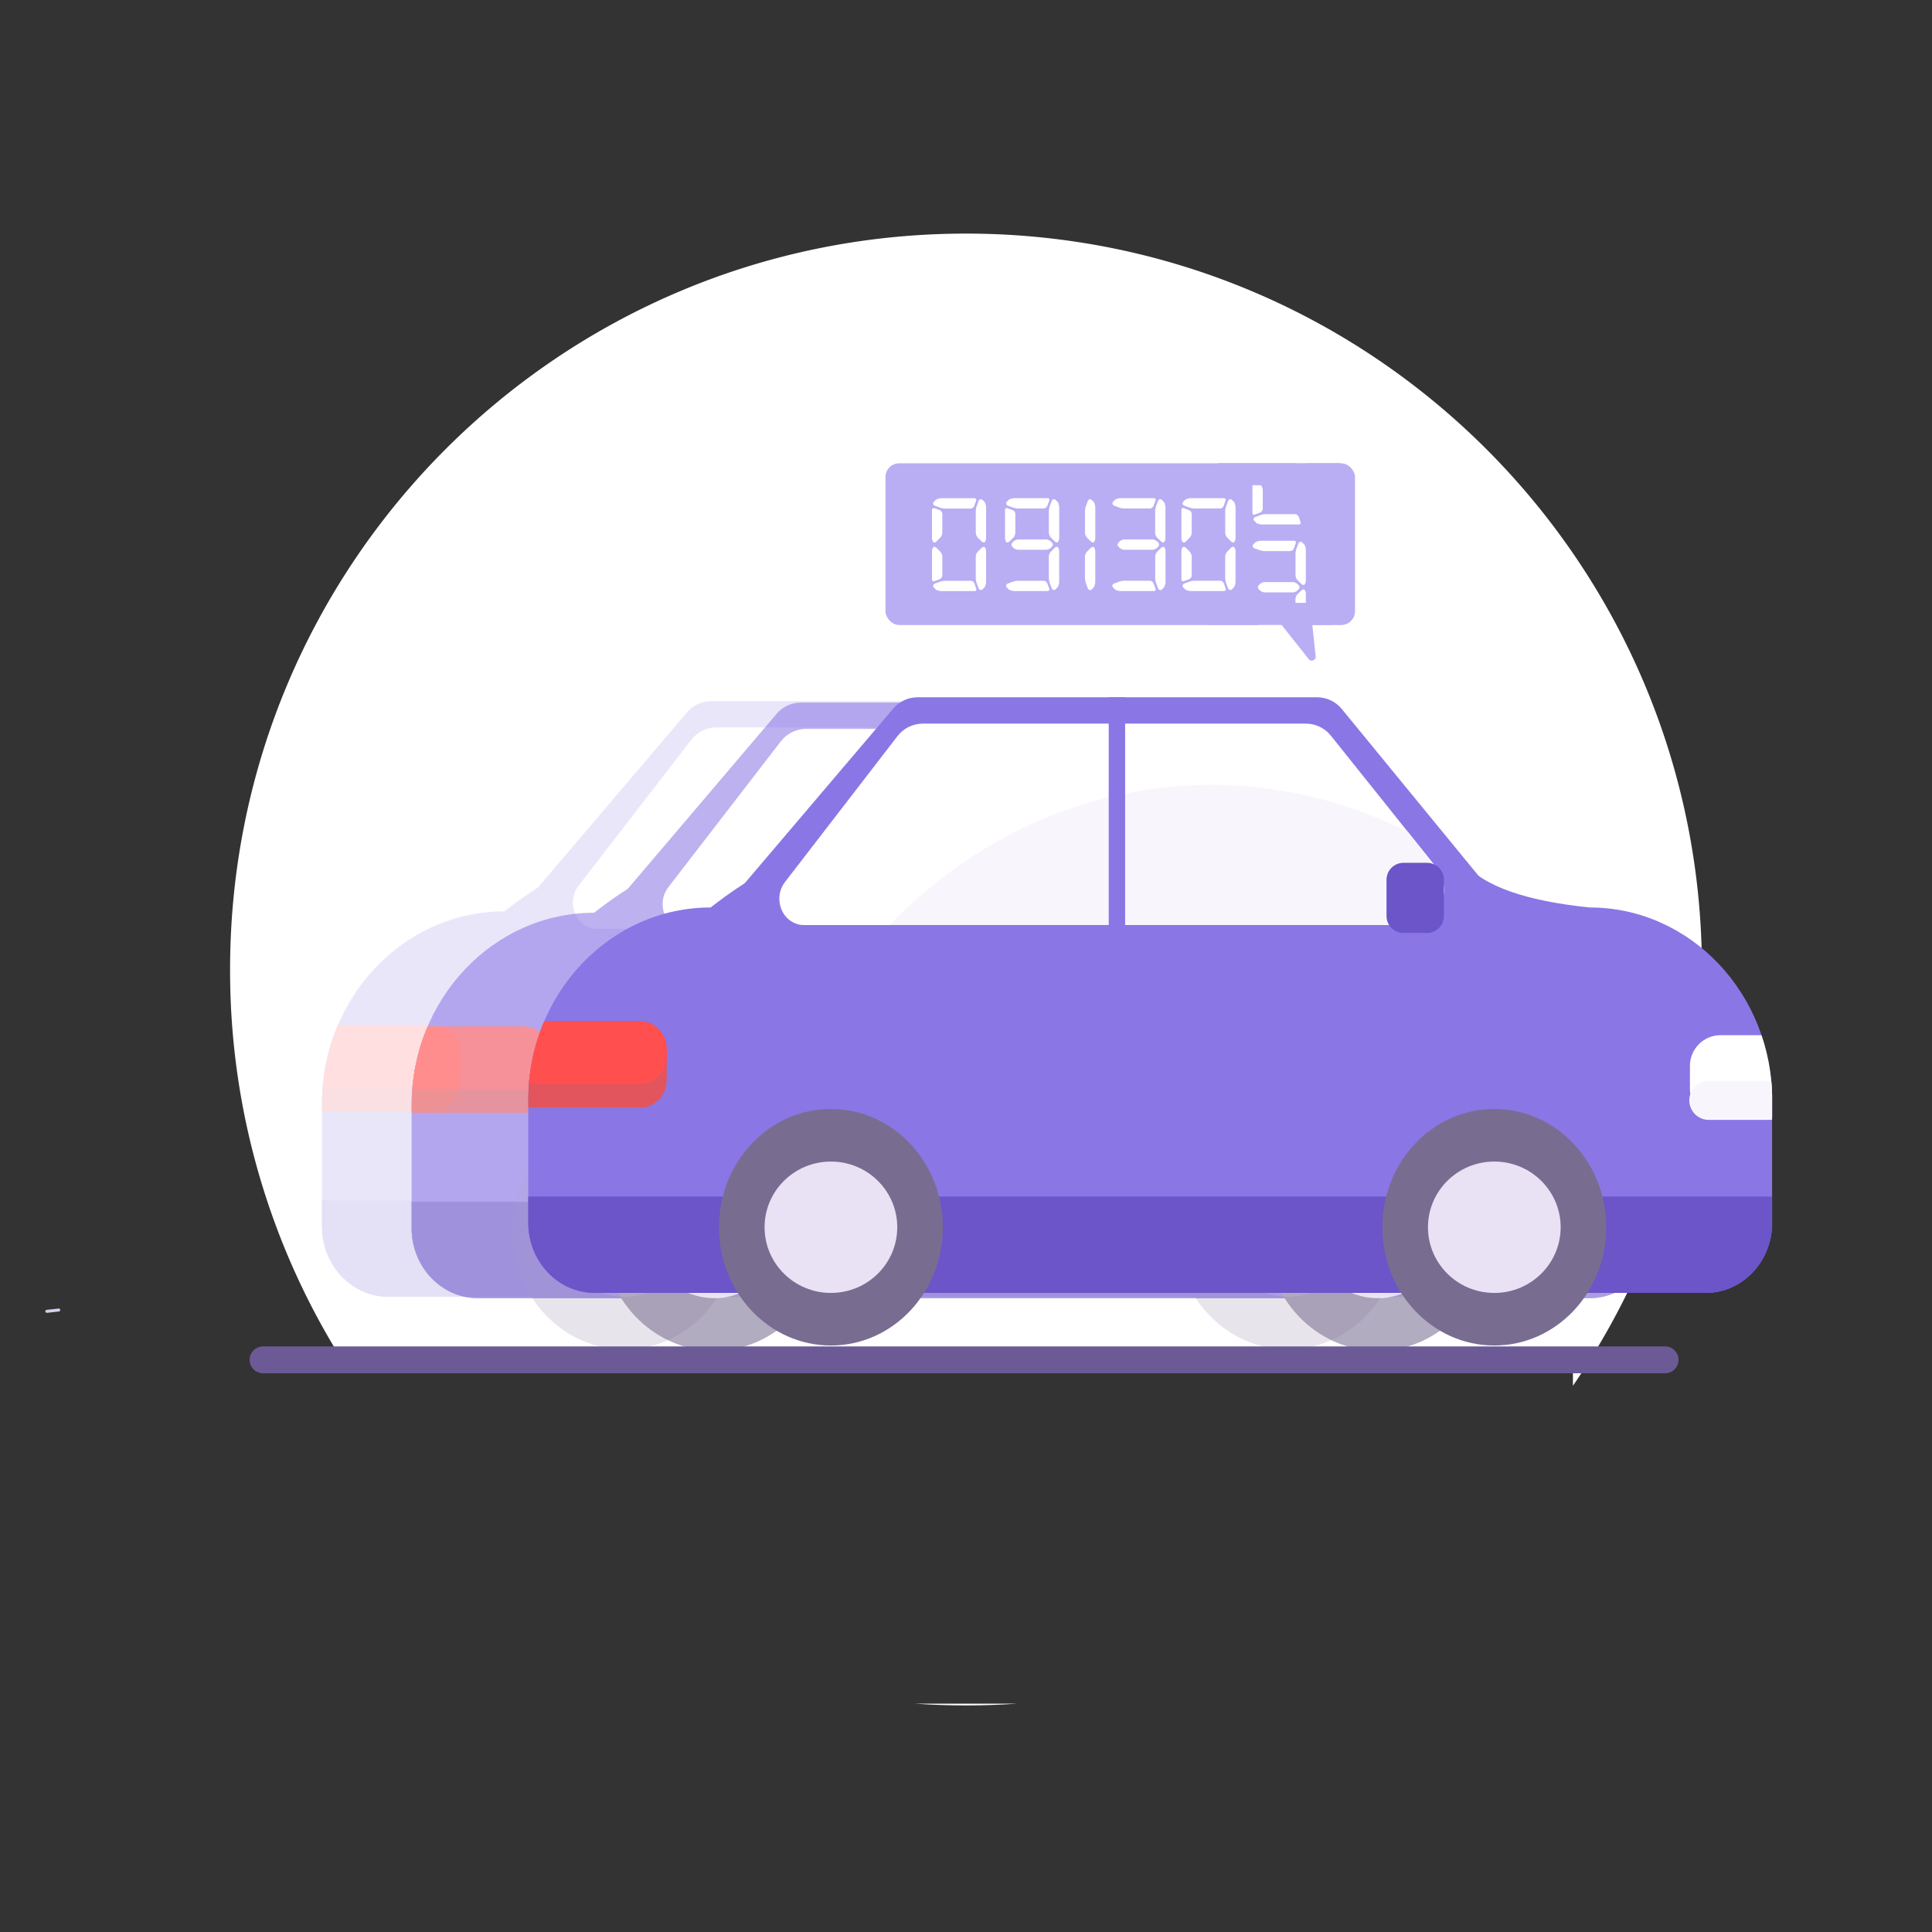 <svg xmlns="http://www.w3.org/2000/svg" xmlns:xlink="http://www.w3.org/1999/xlink" viewBox="0 0 1100 1100"><rect x="0" y="0" width="1100" height="1100" fill="#333333" stroke="none"/><defs><style>.cls-1,.cls-101,.cls-72{fill:none;}.cls-2{fill:#fff;}.cls-3{opacity:0.18;}.cls-4{clip-path:url(#clip-path);}.cls-5{clip-path:url(#clip-path-2);}.cls-6{clip-path:url(#clip-path-3);}.cls-7{clip-path:url(#clip-path-4);}.cls-8{fill:#8b76e5;}.cls-9{clip-path:url(#clip-path-5);}.cls-10{fill:#e2555c;}.cls-11{clip-path:url(#clip-path-7);}.cls-12{fill:#ff4f4f;}.cls-13{clip-path:url(#clip-path-9);}.cls-14{fill:#6b55c9;}.cls-15{clip-path:url(#clip-path-11);}.cls-16{clip-path:url(#clip-path-13);}.cls-17{fill:#f8f6fc;}.cls-18{clip-path:url(#clip-path-15);}.cls-19{fill:#786d90;}.cls-20{clip-path:url(#clip-path-17);}.cls-21{fill:#e9e2f4;}.cls-22{clip-path:url(#clip-path-19);}.cls-23{clip-path:url(#clip-path-21);}.cls-24{clip-path:url(#clip-path-23);}.cls-25{clip-path:url(#clip-path-25);}.cls-26{clip-path:url(#clip-path-27);}.cls-27{clip-path:url(#clip-path-28);}.cls-28{clip-path:url(#clip-path-29);}.cls-29{clip-path:url(#clip-path-31);}.cls-30{clip-path:url(#clip-path-33);}.cls-31{opacity:0.57;}.cls-32{clip-path:url(#clip-path-35);}.cls-33{clip-path:url(#clip-path-36);}.cls-34{clip-path:url(#clip-path-37);}.cls-35{clip-path:url(#clip-path-38);}.cls-36{clip-path:url(#clip-path-39);}.cls-37{clip-path:url(#clip-path-41);}.cls-38{clip-path:url(#clip-path-43);}.cls-39{clip-path:url(#clip-path-45);}.cls-40{clip-path:url(#clip-path-47);}.cls-41{clip-path:url(#clip-path-49);}.cls-42{clip-path:url(#clip-path-51);}.cls-43{clip-path:url(#clip-path-53);}.cls-44{clip-path:url(#clip-path-55);}.cls-45{clip-path:url(#clip-path-57);}.cls-46{clip-path:url(#clip-path-59);}.cls-47{clip-path:url(#clip-path-61);}.cls-48{clip-path:url(#clip-path-62);}.cls-49{clip-path:url(#clip-path-63);}.cls-50{clip-path:url(#clip-path-65);}.cls-51{clip-path:url(#clip-path-67);}.cls-52{clip-path:url(#clip-path-69);}.cls-53{clip-path:url(#clip-path-70);}.cls-54{clip-path:url(#clip-path-71);}.cls-55{clip-path:url(#clip-path-72);}.cls-56{clip-path:url(#clip-path-73);}.cls-57{clip-path:url(#clip-path-75);}.cls-58{clip-path:url(#clip-path-77);}.cls-59{clip-path:url(#clip-path-79);}.cls-60{clip-path:url(#clip-path-81);}.cls-61{clip-path:url(#clip-path-83);}.cls-62{clip-path:url(#clip-path-85);}.cls-63{clip-path:url(#clip-path-87);}.cls-64{clip-path:url(#clip-path-89);}.cls-65{clip-path:url(#clip-path-91);}.cls-66{clip-path:url(#clip-path-93);}.cls-67{clip-path:url(#clip-path-95);}.cls-68{clip-path:url(#clip-path-96);}.cls-69{clip-path:url(#clip-path-97);}.cls-70{clip-path:url(#clip-path-99);}.cls-71{clip-path:url(#clip-path-101);}.cls-72{stroke:#d1d1ed;stroke-width:1.71px;}.cls-101,.cls-72{stroke-linecap:round;stroke-miterlimit:10;}.cls-73{fill:#b9aef4;}.cls-74{clip-path:url(#clip-path-103);}.cls-75{clip-path:url(#clip-path-104);}.cls-76{clip-path:url(#clip-path-105);}.cls-77{clip-path:url(#clip-path-106);}.cls-78{clip-path:url(#clip-path-107);}.cls-79{clip-path:url(#clip-path-108);}.cls-80{clip-path:url(#clip-path-109);}.cls-81{clip-path:url(#clip-path-110);}.cls-82{clip-path:url(#clip-path-111);}.cls-83{clip-path:url(#clip-path-112);}.cls-84{clip-path:url(#clip-path-113);}.cls-85{clip-path:url(#clip-path-114);}.cls-86{clip-path:url(#clip-path-115);}.cls-87{clip-path:url(#clip-path-116);}.cls-88{clip-path:url(#clip-path-117);}.cls-89{clip-path:url(#clip-path-118);}.cls-90{clip-path:url(#clip-path-119);}.cls-91{clip-path:url(#clip-path-120);}.cls-92{clip-path:url(#clip-path-121);}.cls-93{clip-path:url(#clip-path-122);}.cls-94{clip-path:url(#clip-path-123);}.cls-95{clip-path:url(#clip-path-124);}.cls-96{clip-path:url(#clip-path-125);}.cls-97{clip-path:url(#clip-path-126);}.cls-98{clip-path:url(#clip-path-127);}.cls-99{clip-path:url(#clip-path-128);}.cls-100{clip-path:url(#clip-path-129);}.cls-101{stroke:#6c5a96;stroke-width:15.3px;}</style><clipPath id="clip-path"><path class="cls-1" d="M287.17,518.89Q319.23,494,335.25,494c85.87,0,326.87-62.46,381.23,0q16.89,19.44,71.2,24.94C845,518.89,891.54,568,891.54,628.6v69.83c0,22-16.9,39.91-37.76,39.91H221.12c-20.86,0-37.78-17.87-37.78-39.91V628.6C183.26,568,229.76,518.89,287.17,518.89Z"/></clipPath><clipPath id="clip-path-2"><rect class="cls-1" x="83.51" y="10.17" width="2344.07" height="797.99"/></clipPath><clipPath id="clip-path-3"><rect class="cls-1" x="158.32" y="439.09" width="758.08" height="324.17"/></clipPath><clipPath id="clip-path-4"><rect class="cls-1" x="183.26" y="439.09" width="708.2" height="304.23"/></clipPath><clipPath id="clip-path-5"><path class="cls-1" d="M184.06,583.72h63.1c8.26,0,15,7.07,15,15.79V617c0,8.73-6.71,15.8-15,15.8h-63.1c-8.27,0-15-7.07-15-15.8V599.51C169.09,590.79,175.79,583.72,184.06,583.72Z"/></clipPath><clipPath id="clip-path-7"><path class="cls-1" d="M184.06,583.72h63.1c8.26,0,15,7.07,15,15.79v4c0,8.73-6.71,15.79-15,15.79h-63.1c-8.27,0-15-7.06-15-15.79v-4C169.09,590.79,175.79,583.72,184.06,583.72Z"/></clipPath><clipPath id="clip-path-9"><rect class="cls-1" x="164.37" y="683.48" width="727.09" height="54.86"/></clipPath><clipPath id="clip-path-11"><rect class="cls-1" x="844.67" y="591.56" width="56.66" height="48.18" rx="17.46"/></clipPath><clipPath id="clip-path-13"><path class="cls-1" d="M855.74,617.61h34.52a11.1,11.1,0,1,1,0,22.19H855.74a11.1,11.1,0,0,1,0-22.19Z"/></clipPath><clipPath id="clip-path-15"><ellipse class="cls-1" cx="355.59" cy="700.92" rx="63.74" ry="67.34"/></clipPath><clipPath id="clip-path-17"><ellipse class="cls-1" cx="355.59" cy="700.92" rx="37.77" ry="37.4"/></clipPath><clipPath id="clip-path-19"><ellipse class="cls-1" cx="733.3" cy="700.92" rx="63.74" ry="67.34"/></clipPath><clipPath id="clip-path-21"><ellipse class="cls-1" cx="733.3" cy="700.92" rx="37.77" ry="37.4"/></clipPath><clipPath id="clip-path-23"><path class="cls-1" d="M404.81,399.19H632.49A18.26,18.26,0,0,1,646.56,406l95.51,116.55c13.56,16.58,12,41.79-3.53,56.3a36.05,36.05,0,0,1-24.65,9.86H319.8c-20.65,0-37.39-17.86-37.39-39.9A41.4,41.4,0,0,1,292.1,522L391,405.73A18.22,18.22,0,0,1,404.81,399.19Z"/></clipPath><clipPath id="clip-path-25"><path class="cls-1" d="M407.82,414.15H626.19a18.21,18.21,0,0,1,14.22,7L700.15,496a20.88,20.88,0,0,1-2.08,28.12,18,18,0,0,1-12.13,4.77H340.18c-7.74,0-14-6.69-14-15a15.57,15.57,0,0,1,3.19-9.52l64.11-83A18.28,18.28,0,0,1,407.82,414.15Z"/></clipPath><clipPath id="clip-path-27"><rect class="cls-1" x="297.97" y="389.22" width="538.63" height="618.43"/></clipPath><clipPath id="clip-path-28"><rect class="cls-1" x="322.91" y="414.15" width="384.03" height="114.71"/></clipPath><clipPath id="clip-path-29"><ellipse class="cls-1" cx="572.24" cy="728.36" rx="261.78" ry="279.29"/></clipPath><clipPath id="clip-path-31"><rect class="cls-1" x="513.76" y="399.19" width="9.34" height="129.68"/></clipPath><clipPath id="clip-path-33"><path class="cls-1" d="M681.28,493.43h14a9.67,9.67,0,0,1,9.35,10v20a9.68,9.68,0,0,1-9.35,10h-14a9.69,9.69,0,0,1-9.36-10v-20A9.68,9.68,0,0,1,681.28,493.43Z"/></clipPath><clipPath id="clip-path-35"><path class="cls-1" d="M338.23,519.69q32.06-24.93,48.08-24.94c85.88,0,326.87-62.46,381.23,0q16.9,19.42,71.2,24.94c57.37,0,103.88,49.12,103.88,109.72v69.82c0,22-16.92,39.91-37.77,39.91H272.13c-20.86,0-37.77-17.87-37.77-39.91V629.41C234.36,568.81,280.86,519.69,338.23,519.69Z"/></clipPath><clipPath id="clip-path-36"><rect class="cls-1" x="134.61" y="10.98" width="2344.07" height="797.99"/></clipPath><clipPath id="clip-path-37"><rect class="cls-1" x="209.42" y="439.89" width="758.08" height="324.17"/></clipPath><clipPath id="clip-path-38"><rect class="cls-1" x="234.36" y="439.89" width="708.2" height="304.23"/></clipPath><clipPath id="clip-path-39"><path class="cls-1" d="M235.16,584.48h63.1c8.26,0,15,7.08,15,15.79v17.52c0,8.73-6.71,15.81-15,15.81h-63.1c-8.26,0-15-7.08-15-15.81V600.31C220.19,591.6,226.9,584.48,235.16,584.48Z"/></clipPath><clipPath id="clip-path-41"><path class="cls-1" d="M235.16,584.48h63.1c8.26,0,15,7.08,15,15.79v4c0,8.72-6.71,15.79-15,15.79h-63.1c-8.26,0-15-7.07-15-15.79v-4C220.19,591.6,226.9,584.48,235.16,584.48Z"/></clipPath><clipPath id="clip-path-43"><rect class="cls-1" x="215.47" y="684.28" width="727.09" height="54.86"/></clipPath><clipPath id="clip-path-45"><rect class="cls-1" x="895.77" y="592.36" width="56.66" height="48.18" rx="17.46"/></clipPath><clipPath id="clip-path-47"><path class="cls-1" d="M906.84,618.41h34.52a11.1,11.1,0,1,1,0,22.19H906.84a11.1,11.1,0,0,1,0-22.19Z"/></clipPath><clipPath id="clip-path-49"><ellipse class="cls-1" cx="406.69" cy="701.73" rx="63.74" ry="67.34"/></clipPath><clipPath id="clip-path-51"><ellipse class="cls-1" cx="406.69" cy="701.73" rx="37.77" ry="37.4"/></clipPath><clipPath id="clip-path-53"><ellipse class="cls-1" cx="784.4" cy="701.73" rx="63.74" ry="67.34"/></clipPath><clipPath id="clip-path-55"><ellipse class="cls-1" cx="784.4" cy="701.73" rx="37.77" ry="37.4"/></clipPath><clipPath id="clip-path-57"><path class="cls-1" d="M455.91,400H683.58a18.19,18.19,0,0,1,14.08,6.8L793.2,523.35c13.56,16.58,12,41.79-3.53,56.3A36.05,36.05,0,0,1,765,589.51H370.9c-20.65,0-37.39-17.86-37.39-39.9a41.4,41.4,0,0,1,9.69-26.8l98.86-116.27A18.12,18.12,0,0,1,455.91,400Z"/></clipPath><clipPath id="clip-path-59"><path class="cls-1" d="M458.92,415h218.3a18.25,18.25,0,0,1,14.23,7l59.84,74.82a20.88,20.88,0,0,1-2.1,28.12,18,18,0,0,1-12.13,4.77H391.26c-7.74,0-14-6.69-14-14.95a15.64,15.64,0,0,1,3.19-9.52l64-83A18.3,18.3,0,0,1,458.92,415Z"/></clipPath><clipPath id="clip-path-61"><rect class="cls-1" x="349.07" y="390.02" width="538.63" height="618.43"/></clipPath><clipPath id="clip-path-62"><rect class="cls-1" x="374.01" y="414.95" width="384.03" height="114.71"/></clipPath><clipPath id="clip-path-63"><ellipse class="cls-1" cx="623.34" cy="729.16" rx="261.78" ry="279.29"/></clipPath><clipPath id="clip-path-65"><rect class="cls-1" x="564.85" y="400" width="9.34" height="129.68"/></clipPath><clipPath id="clip-path-67"><path class="cls-1" d="M732.38,494.23h14a9.67,9.67,0,0,1,9.35,10v19.95a9.7,9.7,0,0,1-9.35,10h-14a9.7,9.7,0,0,1-9.36-10V504.2A9.68,9.68,0,0,1,732.38,494.23Z"/></clipPath><clipPath id="clip-path-69"><path class="cls-1" d="M404.62,516.68q32.06-25,48.08-24.94c85.88,0,326.88-62.45,381.23,0q16.91,19.42,71.21,24.94c57.36,0,103.86,49.13,103.86,109.72v69.82c0,22-16.9,39.9-37.77,39.9H338.53c-20.85,0-37.77-17.87-37.77-39.9V626.4C300.76,565.83,347.26,516.68,404.62,516.68Z"/></clipPath><clipPath id="clip-path-70"><rect class="cls-1" x="201.02" y="7.99" width="2344.07" height="797.99"/></clipPath><clipPath id="clip-path-71"><rect class="cls-1" x="275.82" y="436.91" width="758.08" height="324.17"/></clipPath><clipPath id="clip-path-72"><rect class="cls-1" x="300.76" y="436.91" width="708.2" height="304.23"/></clipPath><clipPath id="clip-path-73"><path class="cls-1" d="M301.55,581.54h63.12c8.26,0,14.95,7.07,14.95,15.79v17.52c0,8.72-6.69,15.79-14.95,15.79H301.55c-8.26,0-14.95-7.07-14.95-15.79V597.33C286.6,588.61,293.29,581.54,301.55,581.54Z"/></clipPath><clipPath id="clip-path-75"><path class="cls-1" d="M301.55,581.54h63.12c8.26,0,14.95,7.07,14.95,15.79v4c0,8.73-6.69,15.79-14.95,15.79H301.55c-8.26,0-14.95-7.06-14.95-15.79v-4C286.6,588.61,293.29,581.54,301.55,581.54Z"/></clipPath><clipPath id="clip-path-77"><rect class="cls-1" x="281.87" y="681.28" width="727.09" height="54.86"/></clipPath><clipPath id="clip-path-79"><rect class="cls-1" x="962.18" y="589.38" width="56.66" height="48.18" rx="17.46"/></clipPath><clipPath id="clip-path-81"><path class="cls-1" d="M973.25,615.43h34.52a11.1,11.1,0,0,1,0,22.19H973.25a11.1,11.1,0,1,1,0-22.19Z"/></clipPath><clipPath id="clip-path-83"><ellipse class="cls-1" cx="473.09" cy="698.74" rx="63.74" ry="67.34"/></clipPath><clipPath id="clip-path-85"><ellipse class="cls-1" cx="473.09" cy="698.74" rx="37.77" ry="37.4"/></clipPath><clipPath id="clip-path-87"><ellipse class="cls-1" cx="850.8" cy="698.74" rx="63.74" ry="67.34"/></clipPath><clipPath id="clip-path-89"><ellipse class="cls-1" cx="850.8" cy="698.74" rx="37.77" ry="37.4"/></clipPath><clipPath id="clip-path-91"><path class="cls-1" d="M522.31,397H750a18.22,18.22,0,0,1,14.07,6.82l95.56,116.56c13.56,16.59,12,41.79-3.52,56.3a36.1,36.1,0,0,1-24.66,9.86H437.31c-20.65,0-37.41-17.86-37.41-39.9a41.41,41.41,0,0,1,9.7-26.8l98.86-116.28A18.18,18.18,0,0,1,522.31,397Z"/></clipPath><clipPath id="clip-path-93"><path class="cls-1" d="M525.33,412h218.3a18.25,18.25,0,0,1,14.23,7l59.85,74.8a21,21,0,0,1-2.09,28.14,18,18,0,0,1-12.14,4.77H457.73c-7.74,0-14-6.7-14-15a15.45,15.45,0,0,1,3.19-9.5l64-83A18.22,18.22,0,0,1,525.33,412Z"/></clipPath><clipPath id="clip-path-95"><rect class="cls-1" x="415.47" y="387.03" width="538.63" height="618.43"/></clipPath><clipPath id="clip-path-96"><rect class="cls-1" x="440.4" y="411.97" width="384.03" height="114.71"/></clipPath><clipPath id="clip-path-97"><ellipse class="cls-1" cx="689.73" cy="726.17" rx="261.78" ry="279.29"/></clipPath><clipPath id="clip-path-99"><rect class="cls-1" x="631.26" y="397" width="9.34" height="129.68"/></clipPath><clipPath id="clip-path-101"><path class="cls-1" d="M798.77,491.25h14a9.66,9.66,0,0,1,9.34,10v19.95a9.66,9.66,0,0,1-9.34,10h-14a9.68,9.68,0,0,1-9.35-10V501.22A9.68,9.68,0,0,1,798.77,491.25Z"/></clipPath><clipPath id="clip-path-103"><path class="cls-1" d="M-1157.74,509.16q32.06-24.93,48.08-24.94c85.88,0,326.87-62.46,381.23,0q16.9,19.44,71.2,24.94c57.37,0,103.87,49.12,103.87,109.71V688.7c0,22-16.9,39.91-37.76,39.91h-632.67c-20.86,0-37.77-17.87-37.77-39.91V618.87C-1261.65,558.28-1215.15,509.16-1157.74,509.16Z"/></clipPath><clipPath id="clip-path-104"><ellipse class="cls-1" cx="-1089.32" cy="691.19" rx="63.74" ry="67.34"/></clipPath><clipPath id="clip-path-105"><ellipse class="cls-1" cx="-1089.32" cy="691.19" rx="37.77" ry="37.4"/></clipPath><clipPath id="clip-path-106"><ellipse class="cls-1" cx="-711.6" cy="691.19" rx="63.74" ry="67.34"/></clipPath><clipPath id="clip-path-107"><ellipse class="cls-1" cx="-711.6" cy="691.19" rx="37.77" ry="37.4"/></clipPath><clipPath id="clip-path-108"><path class="cls-1" d="M-1040.09,389.46h227.67a18.29,18.29,0,0,1,14.08,6.81l95.5,116.55c13.56,16.58,12,41.79-3.52,56.3A36.1,36.1,0,0,1-731,579h-394.09c-20.65,0-37.39-17.86-37.39-39.9a41.46,41.46,0,0,1,9.69-26.8L-1053.95,396A18.23,18.23,0,0,1-1040.09,389.46Z"/></clipPath><clipPath id="clip-path-109"><path class="cls-1" d="M-1037.09,404.42h218.37a18.25,18.25,0,0,1,14.23,7l59.74,74.82a20.88,20.88,0,0,1-2.09,28.12A18,18,0,0,1-759,519.13h-345.76c-7.74,0-14-6.69-14-14.95a15.58,15.58,0,0,1,3.2-9.52l64.1-83A18.3,18.3,0,0,1-1037.09,404.42Z"/></clipPath><clipPath id="clip-path-110"><rect class="cls-1" x="-931.15" y="389.46" width="9.34" height="129.68"/></clipPath><clipPath id="clip-path-111"><path class="cls-1" d="M-763.63,483.7h14a9.68,9.68,0,0,1,9.36,10v19.95a9.69,9.69,0,0,1-9.36,10h-14a9.67,9.67,0,0,1-9.35-10V493.67A9.67,9.67,0,0,1-763.63,483.7Z"/></clipPath><clipPath id="clip-path-112"><path class="cls-1" d="M-1106.68,510Q-1074.62,485-1058.6,485c85.88,0,326.88-62.46,381.23,0q16.9,19.43,71.21,24.94c57.36,0,103.87,49.12,103.87,109.72V689.5c0,22-16.91,39.91-37.77,39.91h-632.72c-20.86,0-37.77-17.87-37.77-39.91V619.68C-1210.55,559.08-1164,510-1106.68,510Z"/></clipPath><clipPath id="clip-path-113"><ellipse class="cls-1" cx="-1038.22" cy="692" rx="63.74" ry="67.34"/></clipPath><clipPath id="clip-path-114"><ellipse class="cls-1" cx="-1038.22" cy="692" rx="37.77" ry="37.4"/></clipPath><clipPath id="clip-path-115"><ellipse class="cls-1" cx="-660.5" cy="692" rx="63.74" ry="67.34"/></clipPath><clipPath id="clip-path-116"><ellipse class="cls-1" cx="-660.5" cy="692" rx="37.77" ry="37.4"/></clipPath><clipPath id="clip-path-117"><path class="cls-1" d="M-989,390.27h227.67a18.22,18.22,0,0,1,14.08,6.8l95.54,116.55c13.56,16.58,12,41.79-3.54,56.3a36,36,0,0,1-24.66,9.86H-1074c-20.65,0-37.39-17.86-37.39-39.9a41.4,41.4,0,0,1,9.69-26.8l98.86-116.27A18.16,18.16,0,0,1-989,390.27Z"/></clipPath><clipPath id="clip-path-118"><path class="cls-1" d="M-986,405.22h218.31a18.21,18.21,0,0,1,14.22,7L-693.62,487a20.89,20.89,0,0,1-2.09,28.12,18,18,0,0,1-12.13,4.77h-345.8c-7.74,0-14-6.69-14-14.95a15.64,15.64,0,0,1,3.19-9.52l64.05-83A18.28,18.28,0,0,1-986,405.22Z"/></clipPath><clipPath id="clip-path-119"><rect class="cls-1" x="-880.05" y="390.27" width="9.34" height="129.68"/></clipPath><clipPath id="clip-path-120"><path class="cls-1" d="M-712.53,484.5h14a9.69,9.69,0,0,1,9.36,10v19.95a9.7,9.7,0,0,1-9.36,10h-14a9.7,9.7,0,0,1-9.36-10V494.47A9.69,9.69,0,0,1-712.53,484.5Z"/></clipPath><clipPath id="clip-path-121"><path class="cls-1" d="M-1040.28,507q32.06-25,48.08-24.94c85.87,0,326.87-62.45,381.22,0q16.9,19.42,71.21,24.94c57.36,0,103.86,49.13,103.86,109.72v69.82c0,22-16.9,39.9-37.77,39.9h-632.69c-20.86,0-37.78-17.87-37.78-39.9V616.67C-1144.15,556.1-1097.64,507-1040.28,507Z"/></clipPath><clipPath id="clip-path-122"><ellipse class="cls-1" cx="-971.81" cy="689.01" rx="63.74" ry="67.34"/></clipPath><clipPath id="clip-path-123"><ellipse class="cls-1" cx="-971.81" cy="689.01" rx="37.77" ry="37.4"/></clipPath><clipPath id="clip-path-124"><ellipse class="cls-1" cx="-594.11" cy="689.01" rx="63.74" ry="67.34"/></clipPath><clipPath id="clip-path-125"><ellipse class="cls-1" cx="-594.11" cy="689.01" rx="37.77" ry="37.4"/></clipPath><clipPath id="clip-path-126"><path class="cls-1" d="M-922.6,387.27h227.68a18.22,18.22,0,0,1,14.07,6.82l95.57,116.56c13.56,16.59,12,41.79-3.53,56.3a36.08,36.08,0,0,1-24.66,9.86H-1007.6c-20.65,0-37.4-17.86-37.4-39.9a41.36,41.36,0,0,1,9.7-26.8l98.86-116.28A18.16,18.16,0,0,1-922.6,387.27Z"/></clipPath><clipPath id="clip-path-127"><path class="cls-1" d="M-919.58,402.24h218.3a18.25,18.25,0,0,1,14.23,7L-627.2,484a21,21,0,0,1-2.08,28.14A18,18,0,0,1-641.43,517H-987.17c-7.75,0-14-6.7-14-15a15.52,15.52,0,0,1,3.19-9.5l64-83A18.2,18.2,0,0,1-919.58,402.24Z"/></clipPath><clipPath id="clip-path-128"><rect class="cls-1" x="-813.65" y="387.27" width="9.34" height="129.68"/></clipPath><clipPath id="clip-path-129"><path class="cls-1" d="M-646.14,481.52h14a9.66,9.66,0,0,1,9.34,10v19.95a9.66,9.66,0,0,1-9.34,10h-14a9.67,9.67,0,0,1-9.34-10V491.49A9.66,9.66,0,0,1-646.14,481.52Z"/></clipPath></defs><g id="Layer_2" data-name="Layer 2"><path class="cls-2" d="M550,971q14.65,0,29.06-1H520.94Q535.34,971,550,971Z"/><path class="cls-2" d="M895.56,789A417.08,417.08,0,0,0,969,552c0-231.41-187.59-419-419-419S131,320.59,131,552a417,417,0,0,0,67,227.4H895.56Z"/></g><g id="Layer_13" data-name="Layer 13"><g id="Layer_1-2" data-name="Layer 1"><g class="cls-3"><g class="cls-4"><g class="cls-5"><g class="cls-6"><g class="cls-7"><rect class="cls-8" x="158.32" y="441.26" width="758.08" height="322.02"/></g><g class="cls-9"><g class="cls-7"><rect class="cls-10" x="144.15" y="558.79" width="142.91" height="98.98"/></g></g><g class="cls-11"><g class="cls-7"><rect class="cls-12" x="144.15" y="558.79" width="142.91" height="85.44"/></g></g><g class="cls-13"><g class="cls-7"><rect class="cls-14" x="139.43" y="658.54" width="776.97" height="104.74"/></g></g><g class="cls-15"><g class="cls-7"><rect class="cls-2" x="819.73" y="566.63" width="106.53" height="98.06"/></g></g><g class="cls-16"><g class="cls-7"><rect class="cls-17" x="819.73" y="592.67" width="106.53" height="72.01"/></g></g></g></g></g><g class="cls-18"><g class="cls-5"><rect class="cls-19" x="266.91" y="608.66" width="177.35" height="184.54"/></g></g><g class="cls-20"><g class="cls-5"><rect class="cls-21" x="292.88" y="638.59" width="125.41" height="124.68"/></g></g><g class="cls-22"><g class="cls-5"><rect class="cls-19" x="644.62" y="608.66" width="177.35" height="184.54"/></g></g><g class="cls-23"><g class="cls-5"><rect class="cls-21" x="670.59" y="638.59" width="125.41" height="124.68"/></g></g><g class="cls-24"><g class="cls-5"><rect class="cls-8" x="257.47" y="374.25" width="518.82" height="239.4"/></g></g><g class="cls-25"><g class="cls-5"><g class="cls-26"><g class="cls-27"><rect class="cls-2" x="301.21" y="389.22" width="428.38" height="164.58"/></g><g class="cls-28"><g class="cls-27"><rect class="cls-17" x="285.52" y="424.12" width="573.43" height="608.46"/></g></g></g></g></g><g class="cls-29"><g class="cls-5"><rect class="cls-8" x="488.82" y="374.25" width="59.22" height="179.54"/></g></g><g class="cls-30"><g class="cls-5"><rect class="cls-14" x="646.98" y="468.49" width="82.6" height="89.77"/></g></g></g><g class="cls-31"><g class="cls-32"><g class="cls-33"><g class="cls-34"><g class="cls-35"><rect class="cls-8" x="209.42" y="442.06" width="758.08" height="322.02"/></g><g class="cls-36"><g class="cls-35"><rect class="cls-10" x="195.25" y="559.59" width="142.91" height="98.98"/></g></g><g class="cls-37"><g class="cls-35"><rect class="cls-12" x="195.25" y="559.59" width="142.91" height="85.44"/></g></g><g class="cls-38"><g class="cls-35"><rect class="cls-14" x="190.53" y="659.34" width="776.97" height="104.74"/></g></g><g class="cls-39"><g class="cls-35"><rect class="cls-2" x="870.83" y="567.43" width="106.53" height="98.06"/></g></g><g class="cls-40"><g class="cls-35"><rect class="cls-17" x="870.83" y="593.47" width="106.53" height="72.01"/></g></g></g></g></g><g class="cls-41"><g class="cls-33"><rect class="cls-19" x="318.01" y="609.46" width="177.35" height="184.54"/></g></g><g class="cls-42"><g class="cls-33"><rect class="cls-21" x="343.98" y="639.39" width="125.41" height="124.68"/></g></g><g class="cls-43"><g class="cls-33"><rect class="cls-19" x="695.73" y="609.46" width="177.35" height="184.54"/></g></g><g class="cls-44"><g class="cls-33"><rect class="cls-21" x="721.69" y="639.39" width="125.41" height="124.68"/></g></g><g class="cls-45"><g class="cls-33"><rect class="cls-8" x="308.57" y="375.06" width="518.82" height="239.4"/></g></g><g class="cls-46"><g class="cls-33"><g class="cls-47"><g class="cls-48"><rect class="cls-2" x="352.31" y="390.02" width="428.38" height="164.58"/></g><g class="cls-49"><g class="cls-48"><rect class="cls-17" x="336.62" y="424.92" width="573.43" height="608.46"/></g></g></g></g></g><g class="cls-50"><g class="cls-33"><rect class="cls-8" x="539.91" y="375.06" width="59.22" height="179.54"/></g></g><g class="cls-51"><g class="cls-33"><rect class="cls-14" x="698.09" y="469.29" width="82.6" height="89.77"/></g></g></g><g class="cls-52"><g class="cls-53"><g class="cls-54"><g class="cls-55"><rect class="cls-8" x="275.82" y="439.08" width="758.08" height="322.02"/></g><g class="cls-56"><g class="cls-55"><rect class="cls-10" x="261.66" y="556.6" width="142.91" height="98.98"/></g></g><g class="cls-57"><g class="cls-55"><rect class="cls-12" x="261.66" y="556.6" width="142.91" height="85.44"/></g></g><g class="cls-58"><g class="cls-55"><rect class="cls-14" x="256.94" y="656.35" width="776.97" height="104.74"/></g></g><g class="cls-59"><g class="cls-55"><rect class="cls-2" x="937.24" y="564.44" width="106.53" height="98.06"/></g></g><g class="cls-60"><g class="cls-55"><rect class="cls-17" x="937.24" y="590.49" width="106.53" height="72.01"/></g></g></g></g></g><g class="cls-61"><g class="cls-53"><rect class="cls-19" x="384.42" y="606.48" width="177.35" height="184.54"/></g></g><g class="cls-62"><g class="cls-53"><rect class="cls-21" x="410.38" y="636.4" width="125.41" height="124.68"/></g></g><g class="cls-63"><g class="cls-53"><rect class="cls-19" x="762.12" y="606.48" width="177.35" height="184.54"/></g></g><g class="cls-64"><g class="cls-53"><rect class="cls-21" x="788.1" y="636.4" width="125.41" height="124.68"/></g></g><g class="cls-65"><g class="cls-53"><rect class="cls-8" x="374.98" y="372.07" width="518.82" height="239.4"/></g></g><g class="cls-66"><g class="cls-53"><g class="cls-67"><g class="cls-68"><rect class="cls-2" x="418.71" y="387.03" width="428.38" height="164.58"/></g><g class="cls-69"><g class="cls-68"><rect class="cls-17" x="403.02" y="421.94" width="573.43" height="608.46"/></g></g></g></g></g><g class="cls-70"><g class="cls-53"><rect class="cls-8" x="606.32" y="372.07" width="59.22" height="179.54"/></g></g><g class="cls-71"><g class="cls-53"><rect class="cls-14" x="764.49" y="466.31" width="82.6" height="89.77"/></g></g><line class="cls-72" x1="26.67" y1="746.62" x2="33.44" y2="745.87"/></g><rect class="cls-73" x="504.13" y="263.78" width="267.36" height="92.08" rx="7.88"/><path class="cls-2" d="M535,290.45a2.5,2.5,0,0,1,1.52,2.18v10.72a4.5,4.5,0,0,1-1.15,2.76l-2.12,2.12c-.63.63-1.47.81-1.87.41a3.84,3.84,0,0,1-.74-2.35V290.43a1.05,1.05,0,0,1,1.52-1.05Zm-2.84,40.38a1,1,0,0,1-1.52-1V313.93a3.82,3.82,0,0,1,.74-2.35c.4-.41,1.24-.22,1.87.4l2.12,2.13a4.45,4.45,0,0,1,1.15,2.75v10.72a2.52,2.52,0,0,1-1.52,2.19Zm23.62,4.2a1,1,0,0,1-1,1.51h-18.8a7.62,7.62,0,0,1-3-.76l-1.48-1.49a1.38,1.38,0,0,1,.75-2l2.84-1.07a10.79,10.79,0,0,1,3.13-.56h14.39a2.52,2.52,0,0,1,2.19,1.51Zm-1.07-47a2.51,2.51,0,0,1-2.19,1.52H538.22a10.75,10.75,0,0,1-3.13-.57l-2.85-1.07a1.38,1.38,0,0,1-.75-2l1.49-1.48a7.59,7.59,0,0,1,3-.77h18.73a1,1,0,0,1,1,1.51Zm2,18.08a4.49,4.49,0,0,1-1.14-2.76V291.16a10.48,10.48,0,0,1,.57-3.13l1.06-2.85a1.38,1.38,0,0,1,2-.74l1.49,1.48a7.62,7.62,0,0,1,.76,3v17.33a3.91,3.91,0,0,1-.73,2.35c-.41.4-1.25.22-1.88-.41Zm2.12,5.87c.63-.62,1.47-.81,1.88-.4a3.89,3.89,0,0,1,.73,2.35v17.33a7.62,7.62,0,0,1-.76,3l-1.49,1.49a1.38,1.38,0,0,1-2-.75l-1.06-2.85a10.42,10.42,0,0,1-.57-3.13V316.86a4.44,4.44,0,0,1,1.14-2.75Z"/><path class="cls-2" d="M576.58,290.45a2.5,2.5,0,0,1,1.51,2.18v10.72a4.55,4.55,0,0,1-1.14,2.76l-2.13,2.12c-.62.63-1.47.81-1.87.41a3.84,3.84,0,0,1-.74-2.35V290.43a1.05,1.05,0,0,1,1.52-1.05ZM597.35,335a1,1,0,0,1-1.05,1.51H577.5a7.62,7.62,0,0,1-3-.76L573,334.29a1.38,1.38,0,0,1,.75-2l2.85-1.07a10.67,10.67,0,0,1,3.12-.56h14.4a2.52,2.52,0,0,1,2.18,1.51Zm-1.07-47a2.51,2.51,0,0,1-2.18,1.52H579.78a10.75,10.75,0,0,1-3.13-.57l-2.85-1.07a1.38,1.38,0,0,1-.75-2l1.49-1.48a7.63,7.63,0,0,1,3-.77H596.3a1,1,0,0,1,1.05,1.51Zm-.72,19.14a4.49,4.49,0,0,1,2.76,1.14l.65.66a1.61,1.61,0,0,1,0,2.28l-.65.65a4.49,4.49,0,0,1-2.76,1.14H579.7A4.44,4.44,0,0,1,577,311.9l-.66-.65a1.61,1.61,0,0,1,0-2.28l.66-.66a4.44,4.44,0,0,1,2.75-1.14Zm2.76-1.06a4.49,4.49,0,0,1-1.14-2.76V291.16a10.81,10.81,0,0,1,.57-3.13l1.07-2.85a1.37,1.37,0,0,1,2-.74l1.49,1.48a7.62,7.62,0,0,1,.76,3v17.33a3.91,3.91,0,0,1-.73,2.35c-.4.4-1.25.22-1.88-.41Zm2.12,5.87c.63-.62,1.48-.81,1.88-.4a3.89,3.89,0,0,1,.73,2.35v17.33a7.62,7.62,0,0,1-.76,3l-1.49,1.49a1.37,1.37,0,0,1-2-.75l-1.07-2.85a10.75,10.75,0,0,1-.57-3.13V316.86a4.44,4.44,0,0,1,1.14-2.75Z"/><path class="cls-2" d="M618.88,306.11a4.49,4.49,0,0,1-1.14-2.76V291.16a10.81,10.81,0,0,1,.57-3.13l1.07-2.85a1.37,1.37,0,0,1,2-.74l1.48,1.48a7.62,7.62,0,0,1,.76,3v17.33a3.91,3.91,0,0,1-.73,2.35c-.4.4-1.25.22-1.88-.41ZM621,312c.63-.62,1.48-.81,1.88-.4a3.89,3.89,0,0,1,.73,2.35v17.33a7.62,7.62,0,0,1-.76,3l-1.48,1.49a1.38,1.38,0,0,1-2-.75l-1.07-2.85a10.75,10.75,0,0,1-.57-3.13V316.86a4.44,4.44,0,0,1,1.14-2.75Z"/><path class="cls-2" d="M657.85,335a1,1,0,0,1-1.05,1.51H638a7.62,7.62,0,0,1-3-.76l-1.48-1.49a1.37,1.37,0,0,1,.74-2l2.85-1.07a10.73,10.73,0,0,1,3.13-.56H654.6a2.5,2.5,0,0,1,2.18,1.51Zm-1.07-47a2.5,2.5,0,0,1-2.18,1.52H640.28a10.81,10.81,0,0,1-3.13-.57l-2.84-1.07a1.37,1.37,0,0,1-.75-2l1.48-1.48a7.63,7.63,0,0,1,3-.77H656.8a1,1,0,0,1,1.05,1.51Zm-.71,19.14a4.49,4.49,0,0,1,2.76,1.14l.65.66a1.61,1.61,0,0,1,0,2.28l-.65.65a4.49,4.49,0,0,1-2.76,1.14H640.21a4.49,4.49,0,0,1-2.76-1.14l-.65-.65a1.61,1.61,0,0,1,0-2.28l.65-.66a4.49,4.49,0,0,1,2.76-1.14Zm2.76-1.06a4.49,4.49,0,0,1-1.14-2.76V291.16a10.79,10.79,0,0,1,.56-3.13l1.07-2.85a1.38,1.38,0,0,1,2-.74l1.48,1.48a7.47,7.47,0,0,1,.77,3v17.33a3.91,3.91,0,0,1-.73,2.35c-.41.4-1.25.22-1.88-.41ZM661,312c.63-.62,1.47-.81,1.88-.4a3.89,3.89,0,0,1,.73,2.35v17.33a7.46,7.46,0,0,1-.77,3l-1.48,1.49a1.38,1.38,0,0,1-2-.75l-1.07-2.85a10.73,10.73,0,0,1-.56-3.13V316.86a4.44,4.44,0,0,1,1.14-2.75Z"/><path class="cls-2" d="M677,290.45a2.5,2.5,0,0,1,1.51,2.18v10.72a4.49,4.49,0,0,1-1.14,2.76l-2.12,2.12c-.63.63-1.48.81-1.88.41a3.91,3.91,0,0,1-.73-2.35V290.43a1,1,0,0,1,1.51-1.05Zm-2.85,40.38a1,1,0,0,1-1.51-1V313.93a3.89,3.89,0,0,1,.73-2.35c.4-.41,1.25-.22,1.88.4l2.12,2.13a4.44,4.44,0,0,1,1.14,2.75v10.72a2.53,2.53,0,0,1-1.51,2.19ZM697.8,335a1,1,0,0,1-1,1.51H678a7.66,7.66,0,0,1-3-.76l-1.48-1.49a1.38,1.38,0,0,1,.75-2l2.85-1.07a10.73,10.73,0,0,1,3.12-.56h14.4a2.5,2.5,0,0,1,2.18,1.51Zm-1.07-47a2.5,2.5,0,0,1-2.18,1.52H680.23a10.75,10.75,0,0,1-3.13-.57l-2.85-1.07a1.38,1.38,0,0,1-.75-2l1.49-1.48a7.63,7.63,0,0,1,3-.77h18.72a1,1,0,0,1,1,1.51Zm2,18.08a4.55,4.55,0,0,1-1.14-2.76V291.16a10.81,10.81,0,0,1,.57-3.13l1.07-2.85a1.37,1.37,0,0,1,2-.74l1.48,1.48a7.63,7.63,0,0,1,.77,3v17.33a3.84,3.84,0,0,1-.74,2.35c-.4.4-1.25.22-1.88-.41Zm2.12,5.87c.63-.62,1.48-.81,1.88-.4a3.82,3.82,0,0,1,.74,2.35v17.33a7.63,7.63,0,0,1-.77,3l-1.48,1.49a1.38,1.38,0,0,1-2-.75l-1.07-2.85a10.75,10.75,0,0,1-.57-3.13V316.86a4.5,4.5,0,0,1,1.14-2.75Z"/><path class="cls-2" d="M737.74,359.26a1,1,0,0,1-1,1.51H717.9a7.62,7.62,0,0,1-3-.76l-1.48-1.48a1.37,1.37,0,0,1,.74-2l2.85-1.07a10.48,10.48,0,0,1,3.13-.57h14.39a2.53,2.53,0,0,1,2.19,1.51Zm-1.06-47a2.53,2.53,0,0,1-2.19,1.51H720.17a10.74,10.74,0,0,1-3.12-.57l-2.85-1.07a1.38,1.38,0,0,1-.75-2l1.48-1.48a7.67,7.67,0,0,1,3-.77H736.7a1,1,0,0,1,1,1.52ZM736,331.4a4.55,4.55,0,0,1,2.76,1.14l.65.66a1.61,1.61,0,0,1,0,2.28l-.65.65a4.5,4.5,0,0,1-2.76,1.15H720.1a4.5,4.5,0,0,1-2.76-1.15l-.65-.65a1.61,1.61,0,0,1,0-2.28l.65-.66a4.55,4.55,0,0,1,2.76-1.14Zm2.76-1.06a4.49,4.49,0,0,1-1.14-2.76V315.39a10.73,10.73,0,0,1,.56-3.12l1.07-2.85a1.37,1.37,0,0,1,2-.75l1.49,1.48a7.66,7.66,0,0,1,.76,3v17.33a3.89,3.89,0,0,1-.73,2.35c-.41.4-1.25.22-1.88-.41Zm2.12,5.88c.63-.63,1.47-.82,1.88-.41a3.89,3.89,0,0,1,.73,2.35v17.33a7.57,7.57,0,0,1-.76,3L741.2,360a1.38,1.38,0,0,1-2-.75l-1.07-2.85a10.73,10.73,0,0,1-.56-3.13V341.09a4.49,4.49,0,0,1,1.14-2.75Z"/><path class="cls-2" d="M714.59,292.92a1,1,0,0,1-1.51-1.05V276a3.82,3.82,0,0,1,.74-2.35c.4-.41,1.24-.22,1.87.4l2.12,2.13a4.47,4.47,0,0,1,1.15,2.75v10.72a2.52,2.52,0,0,1-1.52,2.19Zm25.83,4.19a1,1,0,0,1-1,1.51h-21a7.62,7.62,0,0,1-3-.76l-1.48-1.49a1.38,1.38,0,0,1,.74-2l2.85-1.06a10.48,10.48,0,0,1,3.13-.57h16.6a2.5,2.5,0,0,1,2.18,1.51Zm-3.27-47a2.53,2.53,0,0,1-2.19,1.51H720.64a10.74,10.74,0,0,1-3.12-.57L714.67,250a1.38,1.38,0,0,1-.75-2l1.48-1.48a7.67,7.67,0,0,1,3-.77h18.73a1.05,1.05,0,0,1,1.05,1.52Zm-.72,19.13a4.55,4.55,0,0,1,2.76,1.14l.65.66a1.61,1.61,0,0,1,0,2.28l-.65.65a4.49,4.49,0,0,1-2.76,1.14H720.57a4.49,4.49,0,0,1-2.76-1.14l-.65-.65a1.61,1.61,0,0,1,0-2.28l.65-.66a4.55,4.55,0,0,1,2.76-1.14Zm2.76-1.06a4.49,4.49,0,0,1-1.14-2.76V253.24a10.73,10.73,0,0,1,.56-3.12l1.07-2.85a1.37,1.37,0,0,1,2-.75l1.49,1.48a7.66,7.66,0,0,1,.76,3v17.33a3.89,3.89,0,0,1-.73,2.35c-.41.4-1.25.22-1.88-.41Z"/></g><g id="Layer_11" data-name="Layer 11"><line class="cls-101" x1="149.77" y1="774.24" x2="948.02" y2="774.24"/></g><g id="Layer_18" data-name="Layer 18"><rect class="cls-73" x="693.41" y="263.71" width="69.59" height="12.56"/><rect class="cls-73" x="687.83" y="343.25" width="69.59" height="12.56"/><path class="cls-73" d="M749.1,373.69l-2.74-25.4a2.23,2.23,0,0,0-3.06-1.83l-13.12,5.37a2.23,2.23,0,0,0-.9,3.45l15.86,20A2.23,2.23,0,0,0,749.1,373.69Z"/></g></svg>